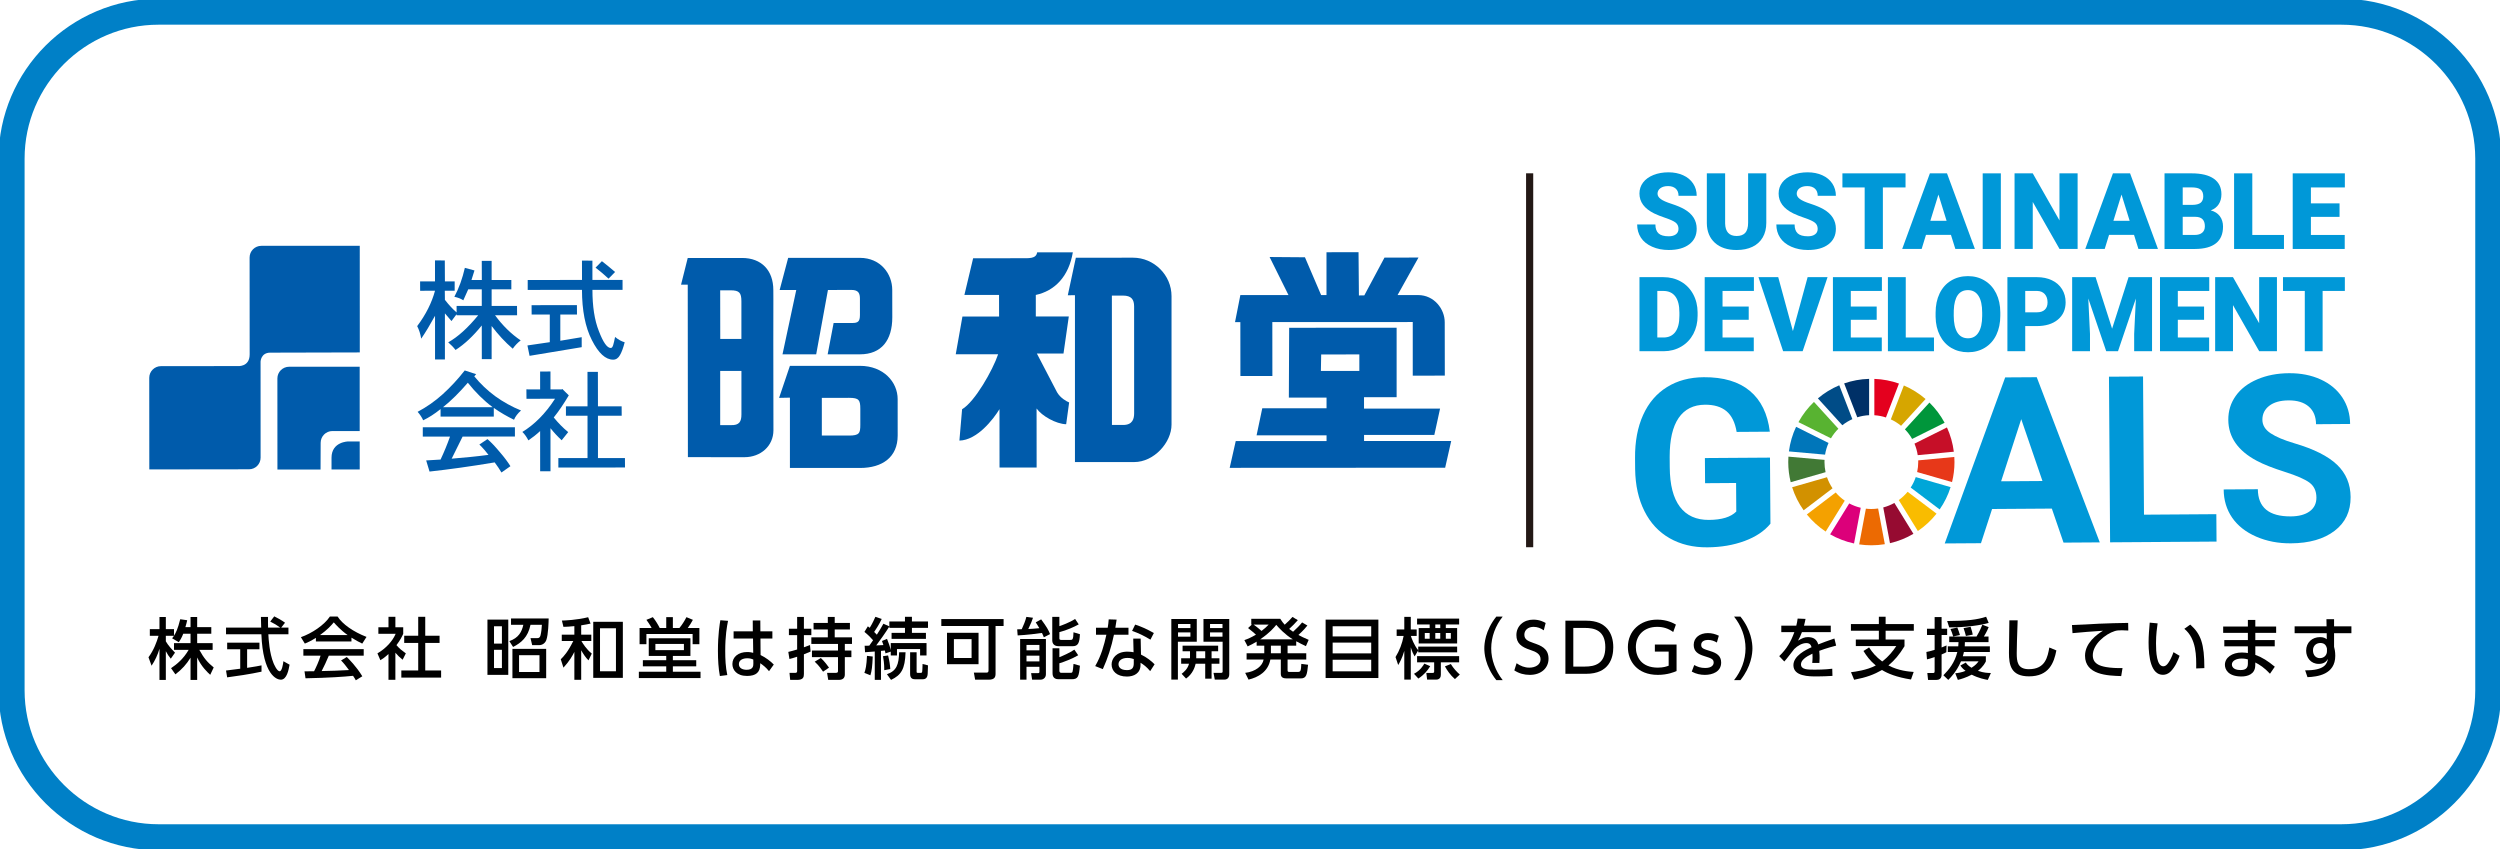 <?xml version="1.0" encoding="utf-8"?>
<!-- Generator: Adobe Illustrator 16.0.0, SVG Export Plug-In . SVG Version: 6.00 Build 0)  -->
<!DOCTYPE svg PUBLIC "-//W3C//DTD SVG 1.1//EN" "http://www.w3.org/Graphics/SVG/1.1/DTD/svg11.dtd">
<svg version="1.1" id="レイヤー_1" xmlns:x="http://ns.adobe.com/Extensibility/1.0/" xmlns:i="http://ns.adobe.com/AdobeIllustrator/10.0/" xmlns:graph="http://ns.adobe.com/Graphs/1.0/"
	 xmlns="http://www.w3.org/2000/svg" xmlns:xlink="http://www.w3.org/1999/xlink" x="0px" y="0px" width="851px" height="289px"
	 viewBox="0 0 851 289" enable-background="new 0 0 851 289" xml:space="preserve">
<g>
	<g>
		<path fill="none" stroke="#0080C7" stroke-width="8.851" stroke-miterlimit="10" d="M847,235c0,27.5-22.5,50-50,50H53.947
			c-27.5,0-50-22.5-50-50V53.981c0-27.5,22.5-50,50-50H797c27.5,0,50,22.5,50,50V235z"/>
	</g>
	<g>
		<path d="M62.375,215.731c-0.593,1.527-1.072,2.211-1.505,2.873l-2.279-1.322c0.182-0.228,0.433-0.547,0.638-0.866h-2.781v1.892
			c0.775,1.39,2.075,2.781,3.123,3.853l-1.436,2.052c-0.684-0.798-1.094-1.459-1.687-2.553v9.78h-2.166v-10.601
			c-0.593,2.029-1.505,4.012-2.69,5.768l-1.048-2.873c1.801-2.439,2.827-5.22,3.419-7.317H51v-2.257h3.283v-4.126h2.166v4.126h2.781
			v2.234c0.638-1.003,1.276-2.211,2.12-5.608l2.371,0.342c-0.137,0.638-0.319,1.391-0.615,2.348h1.755v-3.442h2.257v3.442h4.81
			v2.257h-4.81v3.191h5.266v2.28h-4.537c1.596,2.918,2.804,4.286,4.901,5.996l-1.185,2.507c-0.844-0.775-2.986-2.713-4.445-5.904
			v7.637H64.86v-7.569c-1.391,2.257-2.873,3.921-5.152,5.677l-1.481-2.098c2.006-1.345,4.24-3.214,5.995-6.246h-4.992v-2.28h5.631
			v-3.191H62.375z"/>
		<path d="M95.723,213.634h2.462v2.279h-6.839c0.091,1.733,0.365,6.406,1.755,9.803c0.114,0.251,1.14,2.781,2.097,2.781
			c0.775,0,1.14-2.371,1.277-3.419l2.097,1.185c-0.319,1.755-0.935,5.106-2.986,5.106c-1.368,0-6.064-1.573-6.611-15.456H76.938
			v-2.279h11.968c0-0.502-0.068-3.032-0.091-3.625h2.417c0,1.414-0.022,2.713,0.023,3.625h4.126
			c-1.094-0.821-2.029-1.368-3.396-2.052l1.368-1.778c1.163,0.547,2.576,1.368,3.67,2.165L95.723,213.634z M76.938,228.246
			c1.231-0.159,4.309-0.547,4.833-0.615v-6.611h-4.445v-2.257h10.988v2.257H84.12v6.315c2.622-0.388,4.012-0.661,4.901-0.844v2.143
			c-3.716,0.821-9.005,1.596-11.695,1.938L76.938,228.246z"/>
		<path d="M107.529,217.122c-1.732,1.094-2.781,1.55-3.761,1.96l-1.345-2.188c3.67-1.277,7.933-4.081,9.871-7.021h2.622
			c1.664,2.599,5.334,5.175,9.848,6.93l-1.459,2.28c-0.958-0.479-2.28-1.14-3.67-2.029v1.299h-12.105V217.122z M121.116,231.575
			c-0.273-0.501-0.41-0.752-0.935-1.527c-3.123,0.319-8.229,0.684-16.186,0.843l-0.342-2.371c0.479,0,2.553,0,3.26-0.023
			c0.593-1.117,1.732-3.602,2.211-5.312h-5.858v-2.211h20.54v2.211h-11.877c-0.775,1.846-1.664,3.784-2.439,5.243
			c4.263-0.091,4.742-0.114,9.301-0.342c-1.117-1.482-1.687-2.257-2.69-3.26l1.938-1.186c0.707,0.684,3.306,3.26,5.289,6.565
			L121.116,231.575z M118.357,216.187c-2.462-1.733-4.195-3.716-4.742-4.332c-0.912,1.094-2.143,2.485-4.696,4.332H118.357z"/>
		<path d="M134.585,231.415h-2.348v-8.8c-1.368,1.277-2.052,1.687-2.758,2.12l-1.003-2.325c2.918-1.709,5.152-4.172,6.201-6.656
			h-5.881v-2.234h3.442v-3.556h2.348v3.556h2.667v2.234c-0.388,0.866-0.912,2.006-2.302,3.853c1.163,1.322,1.709,1.709,3.191,2.804
			l-1.094,2.166c-1.071-0.866-1.687-1.482-2.462-2.394V231.415z M142.359,209.963h2.394v6.452h4.878v2.439h-4.878v9.37h5.403v2.439
			h-13.541v-2.439h5.745v-9.37h-4.765v-2.439h4.765V209.963z"/>
		<path d="M173.016,210.921v18.807h-7.09v-18.807H173.016z M170.851,213.178h-2.69v5.904h2.69V213.178z M170.851,221.202h-2.69
			v6.201h2.69V221.202z M181.154,219.606l-0.57-2.394h2.348c0.798,0,0.958-0.57,1.071-0.98c0.228-0.866,0.411-2.371,0.456-3.557
			h-3.875c-0.866,4.263-3.191,6.155-5.927,7.546l-1.276-1.983c3.146-1.117,4.217-3.1,4.765-5.563h-4.195v-2.143h12.812
			c-0.023,1.14-0.114,5.471-0.798,7.341c-0.433,1.208-1.527,1.732-2.416,1.732H181.154z M185.919,230.868H174.43v-9.985h11.489
			V230.868z M183.639,223.026h-6.953v5.722h6.953V223.026z"/>
		<path d="M197.838,216.05h3.442v2.143h-3.374c0.456,0.798,1.619,2.736,3.534,4.286l-1.117,2.303
			c-1.003-0.958-1.801-2.234-2.485-3.419v10.03h-2.325v-9.483c-0.57,1.163-1.642,3.123-3.716,5.357l-0.912-2.85
			c1.072-1.049,2.394-2.462,4.263-6.224h-3.921v-2.143h4.286v-2.918c-1.687,0.183-2.508,0.206-3.716,0.251l-0.524-2.143
			c0.98-0.022,5.106-0.182,8.936-1.14l0.821,2.166c-1.026,0.228-1.687,0.365-3.191,0.593V216.05z M212.018,230.754h-10.076V211.65
			h10.076V230.754z M209.669,213.861h-5.426v14.636h5.426V213.861z"/>
		<path d="M237,224.735v2.075h-7.956v1.847h9.415v2.166h-20.996v-2.166h9.324v-1.847h-7.956v-2.075h7.956v-1.459h-5.95v-6.018h14.18
			v6.018h-5.973v1.459H237z M226.787,213.771v-3.693h2.257v3.693h2.234c0.889-1.072,1.755-2.439,2.394-3.693l2.188,0.912
			c-0.684,1.231-0.889,1.573-1.755,2.781h3.967v5.517h-2.303v-3.465h-15.729v3.465h-2.325v-5.517h4.104
			c-0.456-0.958-1.619-2.553-1.778-2.781l2.188-0.912c0.935,1.163,1.755,2.508,2.348,3.693H226.787z M232.805,219.196h-9.711v2.12
			h9.711V219.196z"/>
		<path d="M247.825,211.331c-0.388,1.938-0.958,5.038-0.958,10.19c0,2.78,0.114,5.562,0.707,8.275l-2.53,0.319
			c-0.479-2.599-0.661-5.357-0.661-8.594c0-5.585,0.616-9.142,0.821-10.396L247.825,211.331z M262.917,214.91v2.439h-4.058
			l0.045,5.631c1.755,0.843,3.465,2.143,4.491,3.237l-1.618,2.257c-1.026-1.299-2.098-2.097-2.987-2.713l-0.022,0.661
			c-0.091,2.371-1.368,3.67-4.468,3.67c-3.556,0-4.993-2.075-4.993-4.058c0-2.417,2.052-4.081,5.038-4.081
			c0.958,0,1.596,0.159,2.052,0.273l-0.068-4.878h-6.611v-2.439h6.542l-0.022-3.693h2.576l0.023,3.693H262.917z M256.419,224.508
			c-0.456-0.206-1.049-0.434-2.052-0.434c-1.368,0-2.85,0.524-2.85,1.983c0,1.414,1.299,1.938,2.645,1.938
			c2.166,0,2.302-1.277,2.28-2.211L256.419,224.508z"/>
		<path d="M268.338,221.909c1.003-0.25,2.006-0.501,3.009-0.821v-4.878h-2.804v-2.188h2.804v-4.012h2.303v4.012h2.53v2.188h-2.53
			v4.126c1.094-0.388,1.504-0.547,2.074-0.775l0.205,2.234c-0.547,0.25-0.912,0.41-2.279,0.935v6.702
			c0,1.071-0.228,2.006-2.348,2.006h-2.325l-0.228-2.394h1.938c0.319,0,0.661-0.068,0.661-0.593v-4.901
			c-1.276,0.433-2.006,0.615-2.622,0.775L268.338,221.909z M281.789,210.009h2.348v2.029h5.175v2.234h-5.175v2.667h5.881v2.257
			h-2.439v2.257h2.234v2.234h-2.234v5.904c0,1.208-0.684,1.847-2.098,1.847h-3.556l-0.387-2.394h2.94
			c0.752,0,0.775-0.319,0.775-0.707v-4.65h-8.868v-2.234h8.868v-2.257h-9.073v-2.257h5.608v-2.667h-4.855v-2.234h4.855V210.009z
			 M279.418,223.983c1.253,1.117,2.53,2.918,2.781,3.283l-2.029,1.368c-0.296-0.433-1.436-2.166-2.85-3.396L279.418,223.983z"/>
		<path d="M297.083,223.482c-0.16,3.51-0.319,4.764-0.798,6.383l-2.052-0.821c0.433-1.163,0.729-2.485,0.889-5.79L297.083,223.482z
			 M294.324,219.812c0.912-0.023,1.14-0.023,1.573-0.023c0.319-0.456,0.912-1.276,1.299-1.846c-0.501-0.616-1.55-1.71-2.941-2.85
			l1.163-1.892c0.16,0.137,0.479,0.365,0.639,0.501c1.048-1.687,1.664-3.146,1.915-3.739l2.166,0.729
			c-0.866,1.892-2.166,3.807-2.576,4.422c0.57,0.593,0.729,0.775,0.912,0.935c0.843-1.322,1.618-2.553,2.234-3.738l2.029,0.912
			v-1.687h5.312v-1.573h2.371v1.573h5.471v2.188h-5.471v1.71h4.765v2.029h-11.695v-2.029h4.559v-1.71h-5.312v-0.479
			c-1.322,2.143-3.009,4.468-4.468,6.451c0.57-0.022,0.935-0.045,2.439-0.114c-0.228-0.684-0.342-1.003-0.479-1.391l1.709-0.729
			c0.456,1.049,1.094,2.941,1.277,3.83v-2.394h12.173v4.218H313.2v-2.166h-7.865v2.166h-2.12v-1.3l-1.801,0.593
			c-0.068-0.25-0.091-0.501-0.205-0.98c-0.41,0.045-0.775,0.091-1.322,0.137v9.871h-2.12v-9.666
			c-0.456,0.045-2.781,0.228-3.305,0.251L294.324,219.812z M302.303,223.117c0.456,1.846,0.638,3.055,0.752,4.627l-2.052,0.388
			c0.023-2.234-0.296-4.081-0.433-4.765L302.303,223.117z M301.915,229.5c3.283-1.117,4.035-3.283,4.149-7.477h2.188
			c-0.183,5.745-1.459,7.75-4.947,9.415L301.915,229.5z M309.803,222.023h2.211v6.588c0,0.388,0.091,0.433,0.547,0.433h0.912
			c0.342,0,0.41-0.25,0.433-0.387c0.068-0.365,0.091-1.117,0.137-2.645l1.847,0.479c-0.068,3.101-0.091,3.442-0.388,4.012
			c-0.182,0.342-0.593,0.707-1.231,0.707h-2.918c-1.527,0-1.55-1.322-1.55-1.892V222.023z"/>
		<path d="M338.888,229.34c0,1.163-0.365,2.029-2.394,2.029h-4.56l-0.433-2.416h4.4c0.433,0,0.593-0.319,0.593-0.729v-15.137
			h-16.072v-2.348h21.201v2.348h-2.735V229.34z M333.098,226.104H322.36v-10.692h10.737V226.104z M330.727,217.555h-6.019v6.429
			h6.019V217.555z"/>
		<path d="M355.322,216.939c-0.16-0.433-0.251-0.684-0.638-1.481c-1.414,0.228-5.449,0.707-8.275,0.843l-0.16-2.074
			c0.684-0.023,0.775-0.023,1.55-0.046c0.638-1.345,1.254-2.872,1.573-4.194l2.257,0.296c-0.365,1.163-0.616,1.709-1.596,3.83
			c0.251,0,2.485-0.114,3.762-0.273c-0.524-0.935-0.889-1.437-1.231-1.983l1.846-1.026c1.915,2.599,2.508,3.67,3.032,5.015
			L355.322,216.939z M347.252,217.509h8.776V229.5c0,1.459-1.231,1.869-1.755,1.869h-2.94l-0.342-2.234h2.348
			c0.296,0,0.479-0.091,0.479-0.41v-1.755h-4.4v4.399h-2.166V217.509z M349.417,219.538v1.846h4.4v-1.846H349.417z M349.417,223.186
			v1.96h4.4v-1.96H349.417z M360.61,209.986v3.168c0.707-0.25,3.442-1.208,5.357-2.462l1.231,1.847
			c-1.573,0.866-4.081,2.006-6.588,2.644v2.12c0,0.183,0,0.524,0.616,0.524h3.146c0.638,0,1.003,0,1.048-2.599l2.188,0.661
			c-0.137,3.032-0.661,4.081-2.485,4.081h-4.764c-2.006,0-2.166-1.505-2.166-1.938v-8.047H360.61z M358.285,220.678h2.325v3.032
			c0.958-0.365,3.557-1.505,5.106-2.576l1.3,1.915c-2.052,1.208-4.742,2.234-6.406,2.735v2.553c0,0.547,0.319,0.684,0.639,0.684
			h3.123c0.752,0,0.798,0,1.048-3.032l2.188,0.616c-0.365,3.784-0.638,4.605-2.827,4.605h-4.514c-1.983,0-1.983-1.642-1.983-2.098
			V220.678z"/>
		<path d="M384.133,213.679v2.394h-4.947c-0.866,4.195-2.12,8.001-3.784,11.695l-2.599-1.026c2.052-3.534,3.032-7.113,3.807-10.669
			h-3.533v-2.394h3.989c0.16-1.026,0.273-1.778,0.342-2.85l2.69,0.091c-0.206,1.436-0.274,1.915-0.433,2.758H384.133z
			 M388.396,222.821c1.915,0.889,3.625,2.279,4.627,3.305l-1.504,2.325c-1.254-1.504-2.28-2.234-3.283-2.849v0.707
			c0,2.918-2.302,3.989-4.627,3.989c-3.488,0-5.221-1.915-5.221-4.126c0-1.892,1.482-4.354,5.403-4.354
			c0.958,0,1.641,0.114,2.075,0.206l-0.114-4.651h2.53L388.396,222.821z M385.935,224.348c-0.456-0.16-1.072-0.388-2.143-0.388
			c-1.983,0-3.055,0.935-3.055,2.143c0,0.41,0.137,2.006,2.873,2.006c1.823,0,2.325-0.843,2.325-2.371V224.348z M391.611,217.737
			c-2.371-1.413-3.944-2.166-6.247-2.986l1.049-2.143c2.417,0.82,3.921,1.504,6.36,2.872L391.611,217.737z"/>
		<path d="M398.72,210.716h8.663v7.728h-6.429v12.903h-2.234V210.716z M401,212.402v1.391h4.217v-1.391H401z M401,215.275v1.436
			h4.217v-1.436H401z M405.058,224.074c0.023-0.159,0.023-0.273,0.023-0.41v-1.983h-2.531v-1.892h12.105v1.892h-2.234v2.394h2.667
			v1.87h-2.667v5.083h-2.166v-5.083h-3.26c-0.273,1.186-1.003,3.442-3.26,5.038l-1.504-1.619c0.707-0.547,2.051-1.619,2.507-3.419
			h-2.667v-1.87H405.058z M410.255,224.074v-2.394H407.2v2.394H410.255z M409.663,210.716h8.776v18.693c0,0.365,0,1.938-1.709,1.938
			h-3.214l-0.433-2.303h2.553c0.388,0,0.547-0.137,0.547-0.456v-10.145h-6.52V210.716z M411.896,212.402v1.391h4.24v-1.391H411.896z
			 M411.896,215.275v1.436h4.24v-1.436H411.896z"/>
		<path d="M445.04,212.927c-0.456,0.57-1.299,1.619-3.055,3.214c0.912,0.479,1.778,0.958,3.488,1.664l-0.935,2.143
			c-1.208-0.57-1.938-0.912-3.306-1.664v1.504h-2.94v2.576h6.36v2.143h-6.36v3.67c0,0.479,0.205,0.547,0.615,0.547h2.941
			c0.958,0,1.003-0.57,1.117-2.736l2.302,0.296c-0.342,3.214-0.479,4.65-2.485,4.65h-4.765c-1.026,0-2.029-0.205-2.029-1.55v-4.878
			h-3.556c-0.775,4.217-4.217,6.063-7.432,6.839l-1.14-2.303c3.534-0.41,5.927-2.371,6.269-4.536h-5.79v-2.143h6.018v-2.576h-2.599
			v-1.368c-1.14,0.684-1.847,1.049-3.055,1.619l-1.117-2.143c1.254-0.433,2.188-0.843,3.944-1.847
			c-0.388-0.364-1.504-1.345-2.69-2.257l1.299-1.185h-0.205v-1.96h9.871c0.57,0.912,0.912,1.345,1.504,2.006
			c1.117-1.003,1.96-1.824,2.645-2.645l1.824,1.094c-0.889,1.049-1.915,2.029-2.941,2.986c0.456,0.365,0.707,0.547,1.322,0.958
			c1.254-1.14,2.234-2.12,3.078-3.168L445.04,212.927z M426.711,212.608c1.231,0.843,2.553,2.029,2.713,2.166
			c1.094-0.821,1.619-1.322,2.439-2.166H426.711z M440.07,217.623c-2.713-1.642-4.765-3.921-5.631-4.924
			c-0.798,0.98-2.188,2.69-5.471,4.924H440.07z M435.99,219.789h-3.374v2.576h3.374V219.789z"/>
		<path d="M469.201,210.921v19.878h-17.964v-19.878H469.201z M453.631,216.643h13.131v-3.465h-13.131V216.643z M453.631,218.74v3.67
			h13.131v-3.67H453.631z M453.631,224.576v3.944h13.131v-3.944H453.631z"/>
		<path d="M475.035,223.664c1.368-2.211,2.279-4.65,2.758-7.181h-2.371v-2.211h2.599v-4.286h2.211v4.286h2.006v2.211h-1.983
			c0.228,0.707,1.026,3.032,2.508,4.878v-1.254h13.245v1.938h-13.245v-0.661l-1.231,2.052c-0.433-0.752-0.752-1.368-1.3-3.078
			v10.988h-2.211v-9.78c-0.752,2.599-1.664,4.104-2.075,4.81L475.035,223.664z M486.844,226.765
			c-0.912,1.504-2.006,2.872-4.035,4.217l-1.482-1.619c2.211-1.163,3.214-2.941,3.511-3.465L486.844,226.765z M482.375,210.579
			h14.316v1.983h-4.537v1.231h3.853v5.244h-13.085v-5.244h3.738v-1.231h-4.286V210.579z M482.375,223.345h14.316v2.12h-6.224v4.195
			c0,0.729-0.273,1.687-1.664,1.687h-3.009l-0.273-2.28h2.143c0.501,0,0.524-0.273,0.524-0.479v-3.124h-5.813V223.345z
			 M484.997,215.48v1.938h1.664v-1.938H484.997z M488.576,212.562v1.231h1.687v-1.231H488.576z M488.576,215.48v1.938h1.687v-1.938
			H488.576z M495.256,231.164c-1.573-1.345-2.736-3.1-3.397-4.331l2.006-0.798c0.889,1.481,2.074,2.735,3.055,3.579L495.256,231.164
			z M492.155,215.48v1.938h1.71v-1.938H492.155z"/>
		<path d="M509.342,231.506c-3.853-4.833-4.081-9.37-4.081-10.806c0-1.437,0.228-5.973,4.081-10.806h2.166
			c-2.439,3.1-3.898,6.862-3.898,10.806s1.482,7.705,3.898,10.806H509.342z"/>
		<path d="M525.502,214.568c-1.071-0.752-2.188-1.186-3.488-1.186c-1.915,0-3.123,1.163-3.123,2.667c0,1.596,1.14,2.143,3.032,2.804
			c2.553,0.889,5.198,1.801,5.198,5.38c0,3.169-2.508,5.494-6.36,5.494c-1.96,0-3.67-0.479-5.289-1.527l0.775-2.439
			c1.322,0.935,2.758,1.505,4.332,1.505c1.983,0,3.83-0.958,3.83-2.827c0-1.755-1.391-2.531-3.511-3.214
			c-3.032-0.98-4.719-2.28-4.719-5.038c0-3.078,2.417-5.266,5.745-5.266c2.166,0,3.579,0.775,4.217,1.14L525.502,214.568z"/>
		<path d="M532.863,211.286h7.227c6.634,0,9.073,4.24,9.073,9.05c0,3.579-1.368,9.027-9.21,9.027h-7.09V211.286z M535.553,226.901
			h3.944c3.442,0,6.953-0.958,6.953-6.588c0-5.813-3.784-6.565-6.953-6.565h-3.944V226.901z"/>
		<path d="M569.563,215.138c-1.665-1.208-3.374-1.755-5.449-1.755c-4.514,0-7.272,2.873-7.272,6.907c0,3.306,1.847,6.976,7.5,6.976
			c1.96,0,3.101-0.456,3.67-0.661v-4.788h-4.696v-2.416h7.386v9.027c-0.798,0.342-3.055,1.299-6.383,1.299
			c-7.067,0-10.19-4.719-10.19-9.438c0-5.517,4.172-9.369,9.985-9.369c3.374,0,5.563,1.231,6.36,1.687L569.563,215.138z"/>
		<path d="M584.423,218.717c-0.889-0.501-1.755-0.889-3.009-0.889c-1.003,0-2.325,0.365-2.325,1.664
			c0,1.208,0.707,1.391,3.169,2.166c2.052,0.638,3.625,1.55,3.625,3.875c0,3.124-2.941,4.195-5.54,4.195
			c-1.436,0-3.009-0.296-4.468-1.117l0.844-2.234c1.117,0.615,2.188,1.003,3.738,1.003c2.143,0,2.873-0.958,2.873-1.824
			c0-1.208-0.775-1.459-3.237-2.234c-2.12-0.661-3.556-1.573-3.556-3.807c0-2.485,2.097-4.012,4.833-4.012
			c1.345,0,2.485,0.319,3.716,0.889L584.423,218.717z"/>
		<path d="M590.28,231.506c2.439-3.078,3.898-6.862,3.898-10.806s-1.459-7.728-3.898-10.806h2.166
			c3.693,4.605,4.081,9.05,4.081,10.806s-0.388,6.201-4.081,10.806H590.28z"/>
		<path d="M623.197,212.973v2.211h-9.825c-0.456,1.254-0.775,1.892-1.322,2.873c1.345-0.775,2.166-1.186,3.329-1.186
			c1.892,0,3.032,0.729,3.556,2.485c1.048-0.41,3.67-1.436,5.494-2.006l0.593,2.417c-3.214,0.82-5.448,1.664-5.745,1.778
			c0.114,0.98,0.114,2.12,0.114,2.462c0,0.729-0.022,1.186-0.068,1.665h-2.439c0.16-1.482,0.114-2.645,0.068-3.169
			c-2.394,1.117-3.898,2.28-3.898,3.625c0,1.824,2.234,1.824,4.742,1.824c0.479,0,3.237,0,5.904-0.319l0.068,2.439
			c-1.573,0.091-3.488,0.183-5.266,0.183c-2.713,0-8.024,0-8.024-3.83c0-3.191,4.263-5.266,6.178-6.109
			c-0.228-0.752-0.547-1.414-1.801-1.414c-1.368,0-2.941,0.867-4.104,2.029c-0.091,0.091-2.758,3.625-3.374,4.24l-1.732-1.824
			c2.645-2.553,3.967-4.924,5.152-8.161h-4.445v-2.211h5.106c0.205-0.844,0.342-1.459,0.456-2.417l2.69,0.114
			c-0.16,0.866-0.273,1.322-0.524,2.303H623.197z"/>
		<path d="M650.504,231.301c-4.901-0.775-7.933-2.029-9.871-3.237c-2.735,1.55-5.197,2.507-9.483,3.328l-1.071-2.576
			c1.368-0.16,5.266-0.639,8.435-2.28c-2.006-1.687-3.1-3.192-4.194-4.947l1.915-1.208c1.117,1.71,2.302,3.169,4.468,4.788
			c2.348-1.801,3.693-3.625,4.788-5.244H631.72v-2.234h7.842v-2.986h-9.506v-2.28h9.506v-2.485h2.302v2.485h9.598v2.28h-9.598v2.986
			h6.429v2.28c-1.801,2.963-3.351,4.742-5.471,6.542c3.465,1.824,6.93,2.097,8.595,2.211L650.504,231.301z"/>
		<path d="M655.744,221.932c0.707-0.137,1.459-0.297,2.804-0.729v-5.038h-2.599v-2.143h2.599v-3.966h2.371v3.966h1.892v2.143h-1.892
			v4.24c0.547-0.205,0.957-0.388,1.687-0.707L662.537,222c-0.387,0.228-0.661,0.388-1.618,0.775v6.885
			c0,1.482-1.026,1.778-1.687,1.778h-2.918l-0.251-2.348h1.915c0.479,0,0.57-0.137,0.57-0.684v-4.742
			c-1.482,0.524-2.052,0.661-2.599,0.775L655.744,221.932z M668.51,221.932c-0.045,0.273-0.114,0.615-0.365,1.459h7.842v1.732
			c-0.228,0.456-0.821,1.732-2.69,3.237c2.006,0.684,3.26,0.707,4.4,0.729l-1.049,2.348c-0.821-0.137-3.101-0.547-5.471-1.778
			c-1.983,1.026-3.556,1.482-4.719,1.778l-0.889-2.257c0.889-0.091,1.869-0.182,3.511-0.82c-1.072-0.798-1.414-1.299-1.755-1.824
			l1.846-1.003c0.319,0.479,0.661,1.003,1.938,1.778c1.436-0.912,1.892-1.527,2.394-2.188h-5.973
			c-1.55,3.534-3.329,5.289-4.332,6.315l-1.664-1.573c1.915-1.96,3.853-4.286,4.742-7.933h-3.237v-1.915h3.557
			c0.045-0.547,0.068-0.821,0.091-1.436h-3.168v-1.915h9.301c0.342-0.593,1.094-1.801,1.983-4.012l2.143,0.821
			c-0.228,0.57-0.57,1.436-1.619,3.191h1.573v1.915h-8.047c0,0.615-0.023,0.889-0.046,1.436h8.549v1.915H668.51z M676.945,212.038
			c-2.394,0.752-7.933,1.55-13.427,1.527l-0.707-2.166c6.907-0.045,10.235-0.456,13.268-1.459L676.945,212.038z M666.276,213.611
			c0.365,0.866,0.638,1.687,0.889,2.553l-2.303,0.479c-0.182-0.684-0.592-1.801-0.912-2.53L666.276,213.611z M670.79,213.36
			c0.479,1.459,0.616,1.983,0.729,2.667l-2.325,0.456c-0.228-0.935-0.41-1.55-0.798-2.667L670.79,213.36z"/>
		<path d="M686.813,211.171c-0.205,4.833-0.319,9.894-0.319,11.148c0,2.781,0.205,5.471,4.126,5.471
			c5.654,0,6.383-4.172,6.976-7.386l2.394,1.003c-0.821,4.24-2.508,8.822-9.324,8.822c-6.201,0-6.816-3.967-6.816-8.001
			c0-1.755,0.114-9.506,0.137-11.079L686.813,211.171z"/>
		<path d="M724.471,214.637c-0.866-0.046-1.572-0.091-2.188-0.091c-1.14,0-1.778,0.068-2.416,0.273
			c-3.237,1.003-7.478,4.514-7.478,8.23c0,2.85,2.257,3.602,4.469,4.012c1.596,0.296,3.92,0.41,5.652,0.342l-0.455,2.735
			c-4.605-0.137-12.311-0.387-12.311-6.93c0-4.377,4.104-7.272,6.109-8.503c-2.416,0.16-8.252,0.57-10.372,0.821l-0.183-2.758
			c1.459,0,7.911-0.388,9.21-0.456c3.487-0.16,6.109-0.205,9.917-0.273L724.471,214.637z"/>
		<path d="M734.453,212.197c-0.205,1.459-0.547,3.693-0.547,6.771c0,2.964,0.205,7.842,2.507,7.842c0.729,0,1.231-0.547,1.642-1.117
			c0.547-0.752,1.276-2.143,1.801-3.693l2.074,1.231c-0.569,1.664-1.55,3.853-3.055,5.357c-0.865,0.843-1.777,1.117-2.621,1.117
			c-4.035,0-4.879-5.904-4.879-11.011c0-2.234,0.205-4.696,0.388-6.748L734.453,212.197z M747.584,227.54
			c0.045-4.035,0.137-10.076-4.035-13.496l2.006-1.436c3.602,3.191,4.811,6.451,4.811,14.818L747.584,227.54z"/>
		<path d="M774.8,213.269v2.166h-7.09v2.439h6.611v2.143h-6.611v2.895c2.394,0.867,4.286,2.098,6.634,4.035l-1.641,2.394
			c-1.916-2.074-3.534-3.078-4.993-3.83l-0.022,1.071c-0.068,2.964-2.668,3.693-4.696,3.693c-4.628,0-5.631-2.508-5.631-3.967
			c0-2.417,2.371-4.195,5.79-4.195c0.912,0,1.573,0.114,2.029,0.183v-2.28h-8.024v-2.143h8.024v-2.439h-8.412v-2.166h8.412v-2.234
			h2.53v2.234H774.8z M765.18,224.462c-0.41-0.114-1.049-0.296-2.098-0.296c-1.892,0-3.351,0.775-3.351,2.052
			c0,0.319,0.159,1.87,2.918,1.87c1.505,0,2.53-0.456,2.53-2.166V224.462z"/>
		<path d="M800.42,213.201v2.348h-5.904v4.605c0.183,0.684,0.41,1.664,0.41,3.078c0,6.406-6.109,7.135-9.46,7.272l-0.798-2.325
			c6.634,0.068,7.5-2.234,7.751-3.921c-0.548,1.094-1.527,1.732-3.124,1.732c-2.758,0-4.285-2.211-4.285-4.491
			c0-2.827,2.074-4.628,4.742-4.628c1.14,0,1.801,0.342,2.279,0.729l-0.023-2.052h-10.919v-2.348h10.874l-0.046-2.417h2.599v2.417
			H800.42z M792.1,220.792c-0.251-1.163-0.866-1.915-2.257-1.915c-1.208,0-2.508,0.752-2.508,2.53c0,1.573,0.98,2.622,2.325,2.622
			c1.505,0,2.439-1.071,2.439-2.348V220.792z"/>
	</g>
	<g>
		<path fill="#0098D8" d="M602.655,178.268c-2.066,2.521-5.006,4.482-8.81,5.891c-3.807,1.403-8.025,2.122-12.668,2.153
			c-4.873,0.037-9.146-1-12.837-3.102c-3.689-2.107-6.551-5.174-8.567-9.218c-2.033-4.037-3.093-8.792-3.173-14.264l-0.029-3.835
			c-0.044-5.623,0.876-10.502,2.744-14.63c1.865-4.135,4.573-7.301,8.135-9.509c3.549-2.207,7.726-3.32,12.521-3.353
			c6.677-0.043,11.909,1.512,15.691,4.67c3.785,3.163,6.042,7.789,6.786,13.875l-11.294,0.079c-0.537-3.223-1.696-5.574-3.47-7.062
			c-1.776-1.482-4.21-2.221-7.3-2.199c-3.946,0.027-6.94,1.534-8.984,4.515c-2.037,2.982-3.056,7.404-3.042,13.267l0.029,3.596
			c0.037,5.913,1.19,10.373,3.452,13.374c2.264,3.006,5.563,4.494,9.891,4.461c4.361-0.027,7.453-0.979,9.301-2.849l-0.066-9.72
			l-10.557,0.075l-0.06-8.559l22.154-0.152L602.655,178.268z"/>
		<path fill="#0098D8" d="M698.446,173.123l-20.34,0.141l-3.786,11.642l-12.331,0.083l20.576-56.518l10.744-0.07l21.455,56.227
			l-12.338,0.083L698.446,173.123z M681.179,163.832l14.075-0.097l-7.226-21.052L681.179,163.832z"/>
		<polygon fill="#0098D8" points="729.814,175.197 754.441,175.026 754.508,184.354 718.277,184.604 717.893,128.229 
			729.492,128.153 		"/>
		<path fill="#0098D8" d="M788.508,169.333c-0.012-2.188-0.799-3.872-2.35-5.041c-1.561-1.155-4.346-2.38-8.377-3.655
			c-4.031-1.275-7.227-2.537-9.582-3.791c-6.41-3.408-9.643-8.053-9.686-13.91c-0.023-3.045,0.818-5.766,2.525-8.163
			c1.689-2.402,4.141-4.284,7.344-5.644c3.201-1.37,6.793-2.065,10.787-2.089c4.02-0.03,7.611,0.677,10.766,2.116
			c3.158,1.434,5.615,3.47,7.373,6.117c1.756,2.653,2.646,5.666,2.672,9.044l-11.602,0.086c-0.023-2.58-0.84-4.586-2.48-6.008
			c-1.631-1.419-3.918-2.122-6.857-2.103c-2.836,0.018-5.035,0.634-6.592,1.847c-1.568,1.211-2.342,2.794-2.334,4.758
			c0.012,1.835,0.945,3.36,2.803,4.592c1.85,1.227,4.563,2.366,8.15,3.427c6.621,1.946,11.439,4.377,14.482,7.297
			c3.029,2.918,4.563,6.578,4.598,10.962c0.031,4.879-1.781,8.721-5.457,11.519c-3.666,2.8-8.617,4.221-14.855,4.258
			c-4.324,0.037-8.277-0.733-11.844-2.293c-3.568-1.565-6.301-3.72-8.186-6.47c-1.883-2.756-2.848-5.94-2.865-9.581l11.631-0.08
			c0.047,6.218,3.781,9.3,11.203,9.254c2.756-0.018,4.908-0.601,6.445-1.728C787.756,172.919,788.525,171.35,788.508,169.333"/>
		<path fill="#58B331" d="M623.256,149.208c0.702-1.199,1.557-2.299,2.531-3.27l-8.318-9.128c-2.085,2-3.873,4.325-5.276,6.882
			L623.256,149.208z"/>
		<path fill="#D6A600" d="M643.637,142.756c1.264,0.586,2.434,1.317,3.488,2.189l8.337-9.117c-2.195-1.896-4.69-3.464-7.384-4.617
			L643.637,142.756z"/>
		<path fill="#C60F28" d="M662.74,145.5l-11.052,5.515c0.524,1.235,0.901,2.551,1.104,3.919l12.289-1.171
			C664.719,150.854,663.916,148.073,662.74,145.5"/>
		<path fill="#00963B" d="M650.889,149.416l11.056-5.513c-1.371-2.543-3.115-4.861-5.164-6.867l-8.343,9.121
			C649.394,147.128,650.218,148.227,650.889,149.416"/>
		<path fill="#417935" d="M621.054,157.289c0-0.253,0.014-0.5,0.019-0.75l-12.295-1.1c-0.041,0.607-0.06,1.223-0.06,1.851
			c0,2.354,0.293,4.653,0.836,6.849l11.873-3.41C621.182,159.616,621.054,158.465,621.054,157.289"/>
		<path fill="#F9BC00" d="M649.346,167.406c-0.879,1.067-1.884,2.016-3.008,2.826l6.501,10.529c2.41-1.638,4.558-3.635,6.361-5.916
			L649.346,167.406z"/>
		<path fill="#E73819" d="M652.963,157.289c0,1.163-0.124,2.296-0.366,3.397l11.873,3.417c0.542-2.186,0.835-4.469,0.835-6.814
			c0-0.587-0.022-1.165-0.06-1.742l-12.289,1.163C652.957,156.901,652.963,157.093,652.963,157.289"/>
		<path fill="#F4A100" d="M624.873,167.643l-9.829,7.481c1.828,2.253,3.994,4.217,6.42,5.824l6.49-10.517
			C626.813,169.638,625.776,168.698,624.873,167.643"/>
		<path fill="#0076BA" d="M621.255,154.764c0.22-1.394,0.623-2.727,1.179-3.97l-11.044-5.508c-1.228,2.596-2.063,5.416-2.447,8.374
			L621.255,154.764z"/>
		<path fill="#960B31" d="M651.329,181.712l-6.482-10.517c-1.184,0.668-2.451,1.192-3.788,1.541l2.293,12.163
			C646.192,184.244,648.881,183.158,651.329,181.712"/>
		<path fill="#00A6D8" d="M652.121,162.402c-0.426,1.265-1.005,2.463-1.726,3.564l9.86,7.443c1.604-2.303,2.873-4.858,3.727-7.587
			L652.121,162.402z"/>
		<path fill="#EC6A02" d="M639.309,173.09c-0.751,0.112-1.521,0.174-2.301,0.174c-0.627,0-1.25-0.04-1.858-0.113l-2.289,12.161
			c1.355,0.198,2.74,0.306,4.147,0.306c1.562,0,3.1-0.129,4.587-0.374L639.309,173.09z"/>
		<path fill="#E4001E" d="M638.027,141.343c1.374,0.09,2.701,0.345,3.946,0.767l4.434-11.545c-2.634-0.938-5.445-1.488-8.38-1.591
			V141.343z"/>
		<path fill="#DC007A" d="M633.392,172.846c-1.378-0.321-2.694-0.827-3.914-1.482l-6.497,10.523
			c2.502,1.431,5.233,2.491,8.131,3.113L633.392,172.846z"/>
		<path fill="#003067" d="M632.215,142.049c1.282-0.409,2.628-0.656,4.031-0.72v-12.364c-2.969,0.075-5.823,0.625-8.495,1.545
			L632.215,142.049z"/>
		<path fill="#D29100" d="M623.794,166.219c-0.781-1.158-1.422-2.426-1.887-3.774l-11.866,3.412
			c0.902,2.831,2.231,5.471,3.921,7.843L623.794,166.219z"/>
		<path fill="#004C87" d="M627.129,144.753c1.036-0.83,2.184-1.521,3.415-2.07l-4.459-11.532c-2.665,1.12-5.109,2.628-7.274,4.464
			L627.129,144.753z"/>
		<path fill="#0098D8" d="M571.36,77.908c0-0.907-0.325-1.616-0.964-2.125c-0.641-0.501-1.77-1.026-3.374-1.568
			c-1.62-0.546-2.933-1.066-3.962-1.566c-3.324-1.644-4.99-3.897-4.99-6.761c0-1.424,0.409-2.681,1.238-3.771
			c0.835-1.092,2.008-1.94,3.525-2.55c1.518-0.607,3.221-0.909,5.122-0.909c1.843,0,3.507,0.335,4.965,0.991
			c1.463,0.656,2.61,1.604,3.416,2.818c0.816,1.222,1.218,2.616,1.218,4.18h-6.183c0-1.049-0.318-1.861-0.957-2.44
			c-0.648-0.573-1.507-0.863-2.605-0.863c-1.103,0-1.975,0.244-2.623,0.735c-0.639,0.488-0.957,1.11-0.957,1.863
			c0,0.661,0.355,1.253,1.056,1.79c0.707,0.537,1.945,1.095,3.727,1.662c1.774,0.577,3.239,1.192,4.379,1.851
			c2.774,1.605,4.164,3.813,4.164,6.629c0,2.251-0.848,4.019-2.544,5.3c-1.693,1.287-4.017,1.927-6.975,1.927
			c-2.08,0-3.964-0.372-5.646-1.117c-1.703-0.753-2.965-1.774-3.825-3.086c-0.847-1.292-1.274-2.799-1.274-4.491h6.207
			c0,1.375,0.362,2.393,1.074,3.045c0.714,0.656,1.872,0.982,3.465,0.982c1.023,0,1.836-0.222,2.434-0.662
			C571.06,79.332,571.36,78.709,571.36,77.908"/>
		<path fill="#0098D8" d="M601.248,59.009v16.848c0,1.907-0.403,3.56-1.214,4.958c-0.81,1.396-1.976,2.462-3.5,3.195
			c-1.513,0.729-3.305,1.092-5.379,1.092c-3.136,0-5.599-0.811-7.397-2.437c-1.8-1.631-2.72-3.857-2.752-6.684V59.009h6.229v17.097
			c0.078,2.814,1.383,4.227,3.921,4.227c1.28,0,2.25-0.354,2.914-1.059c0.652-0.713,0.989-1.86,0.989-3.452V59.009H601.248z"/>
		<path fill="#0098D8" d="M618.738,77.908c0-0.907-0.323-1.616-0.971-2.125c-0.639-0.501-1.763-1.026-3.372-1.568
			c-1.623-0.546-2.932-1.066-3.957-1.566c-3.331-1.644-4.995-3.897-4.995-6.761c0-1.424,0.41-2.681,1.245-3.771
			c0.829-1.092,2.005-1.94,3.519-2.55c1.518-0.607,3.225-0.909,5.116-0.909c1.854,0,3.514,0.335,4.976,0.991
			c1.465,0.656,2.605,1.604,3.416,2.818c0.81,1.222,1.22,2.616,1.22,4.18h-6.186c0-1.049-0.315-1.861-0.956-2.44
			c-0.642-0.573-1.514-0.863-2.609-0.863c-1.1,0-1.976,0.244-2.617,0.735c-0.641,0.488-0.963,1.11-0.963,1.863
			c0,0.661,0.353,1.253,1.055,1.79c0.715,0.537,1.95,1.095,3.731,1.662c1.776,0.577,3.228,1.192,4.374,1.851
			c2.774,1.605,4.171,3.813,4.171,6.629c0,2.251-0.854,4.019-2.543,5.3c-1.696,1.287-4.02,1.927-6.978,1.927
			c-2.078,0-3.964-0.372-5.653-1.117c-1.689-0.753-2.965-1.774-3.818-3.086c-0.852-1.292-1.279-2.799-1.279-4.491h6.215
			c0,1.375,0.359,2.393,1.066,3.045c0.714,0.656,1.872,0.982,3.47,0.982c1.025,0,1.836-0.222,2.427-0.662
			C618.44,79.332,618.738,78.709,618.738,77.908"/>
		<polygon fill="#0098D8" points="648.644,63.805 640.929,63.805 640.929,84.748 634.733,84.748 634.733,63.805 627.159,63.805 
			627.159,59.009 648.644,59.009 		"/>
		<path fill="#0098D8" d="M664.099,79.938h-8.49l-1.48,4.81h-6.625l9.429-25.739h5.825l9.5,25.739h-6.659L664.099,79.938z
			 M657.09,75.151h5.525l-2.774-8.928L657.09,75.151z"/>
		<rect x="674.91" y="59.009" fill="#0098D8" width="6.179" height="25.739"/>
		<polygon fill="#0098D8" points="707.219,84.748 701.062,84.748 691.95,68.738 691.95,84.748 685.753,84.748 685.753,59.009 
			691.95,59.009 701.043,75.026 701.043,59.009 707.219,59.009 		"/>
		<path fill="#0098D8" d="M726.42,79.938h-8.496l-1.482,4.81h-6.617l9.421-25.739h5.83l9.498,25.739h-6.654L726.42,79.938z
			 M719.406,75.151h5.523l-2.768-8.928L719.406,75.151z"/>
		<path fill="#0098D8" d="M736.805,84.748V59.009h9.227c3.311,0,5.824,0.612,7.551,1.827c1.719,1.213,2.59,2.97,2.59,5.286
			c0,1.33-0.311,2.464-0.926,3.404c-0.609,0.946-1.512,1.641-2.695,2.095c1.334,0.348,2.371,1.009,3.086,1.973
			c0.719,0.97,1.078,2.15,1.078,3.537c0,2.524-0.799,4.416-2.396,5.678c-1.592,1.271-3.951,1.921-7.08,1.94H736.805z
			 M742.994,69.744h3.24c1.346-0.011,2.316-0.262,2.895-0.744c0.568-0.488,0.861-1.208,0.861-2.149c0-1.083-0.313-1.869-0.934-2.351
			c-0.623-0.476-1.635-0.71-3.025-0.71h-3.037V69.744z M742.994,73.806v6.172h4.061c1.125,0,1.982-0.256,2.58-0.771
			c0.598-0.516,0.904-1.238,0.904-2.169c0-2.137-1.068-3.219-3.203-3.232H742.994z"/>
		<polygon fill="#0098D8" points="766.682,79.979 777.463,79.979 777.463,84.748 760.484,84.748 760.484,59.009 766.682,59.009 		
			"/>
		<polygon fill="#0098D8" points="796.381,73.822 786.631,73.822 786.631,79.979 798.145,79.979 798.145,84.748 780.438,84.748 
			780.438,59.009 798.186,59.009 798.186,63.805 786.631,63.805 786.631,69.229 796.381,69.229 		"/>
		<path fill="#0098D8" d="M558.077,119.557V94.343h8.11c2.227,0,4.228,0.497,6.001,1.512c1.781,1.009,3.159,2.442,4.159,4.278
			c1.001,1.841,1.507,3.903,1.518,6.19v1.162c0,2.314-0.487,4.375-1.462,6.211c-0.976,1.823-2.349,3.256-4.116,4.288
			c-1.77,1.039-3.745,1.561-5.929,1.572H558.077z M564.149,99.036v15.847h2.106c1.744,0,3.085-0.625,4.013-1.865
			c0.938-1.239,1.4-3.084,1.4-5.532v-1.095c0-2.433-0.462-4.269-1.4-5.504c-0.928-1.234-2.294-1.85-4.081-1.85H564.149z"/>
		<polygon fill="#0098D8" points="595.264,108.854 586.348,108.854 586.348,114.883 596.985,114.883 596.985,119.557 
			580.28,119.557 580.28,94.343 597.026,94.343 597.026,99.036 586.348,99.036 586.348,104.347 595.264,104.347 		"/>
		<polygon fill="#0098D8" points="610.302,112.7 615.316,94.343 622.098,94.343 613.622,119.557 606.979,119.557 598.576,94.343 
			605.308,94.343 		"/>
		<polygon fill="#0098D8" points="638.826,108.854 630.008,108.854 630.008,114.883 640.559,114.883 640.559,119.557 
			623.926,119.557 623.926,94.343 640.595,94.343 640.595,99.036 630.008,99.036 630.008,104.347 638.826,104.347 		"/>
		<polygon fill="#0098D8" points="648.717,114.883 658.324,114.883 658.324,119.557 642.644,119.557 642.644,94.343 648.717,94.343 
					"/>
		<path fill="#0098D8" d="M680.905,107.467c0,2.458-0.451,4.634-1.359,6.532c-0.913,1.893-2.214,3.344-3.892,4.369
			c-1.676,1.022-3.584,1.537-5.725,1.537c-2.147,0-4.05-0.5-5.716-1.482c-1.652-0.985-2.95-2.399-3.878-4.232
			c-0.934-1.842-1.414-3.942-1.458-6.323v-1.422c0-2.47,0.451-4.65,1.355-6.538c0.908-1.883,2.199-3.345,3.889-4.372
			c1.689-1.028,3.617-1.544,5.771-1.544c2.134,0,4.031,0.507,5.702,1.531c1.676,1.01,2.969,2.458,3.903,4.33
			c0.932,1.878,1.396,4.031,1.407,6.458V107.467z M674.734,106.412c0-2.503-0.414-4.407-1.262-5.709
			c-0.823-1.295-2.019-1.948-3.58-1.948c-3.044,0-4.646,2.287-4.825,6.862l-0.018,1.85c0,2.472,0.409,4.367,1.22,5.699
			c0.828,1.33,2.044,1.988,3.66,1.988c1.529,0,2.72-0.649,3.536-1.952c0.836-1.305,1.257-3.18,1.269-5.632V106.412z"/>
		<path fill="#0098D8" d="M689.388,111.001v8.555h-6.068V94.343h10.051c1.921,0,3.629,0.351,5.104,1.065
			c1.481,0.708,2.628,1.717,3.445,3.025c0.813,1.31,1.22,2.802,1.22,4.463c0,2.461-0.879,4.428-2.639,5.897
			c-1.758,1.473-4.173,2.208-7.24,2.208H689.388z M689.388,106.311h3.982c1.172,0,2.067-0.298,2.683-0.89
			c0.623-0.588,0.935-1.418,0.935-2.488c0-1.177-0.323-2.122-0.957-2.827c-0.634-0.698-1.502-1.057-2.594-1.07h-4.049V106.311z"/>
		<polygon fill="#0098D8" points="713.338,94.343 718.959,111.885 724.566,94.343 732.555,94.343 732.555,119.557 726.469,119.557 
			726.469,113.666 727.055,101.612 720.967,119.557 716.955,119.557 710.854,101.594 711.433,113.666 711.433,119.557 
			705.361,119.557 705.361,94.343 		"/>
		<polygon fill="#0098D8" points="750.264,108.854 741.33,108.854 741.33,114.883 751.994,114.883 751.994,119.557 735.262,119.557 
			735.262,94.343 752.031,94.343 752.031,99.036 741.33,99.036 741.33,104.347 750.264,104.347 		"/>
		<polygon fill="#0098D8" points="775.072,119.557 769.035,119.557 760.107,103.865 760.107,119.557 754.039,119.557 
			754.039,94.343 760.107,94.343 769.016,110.025 769.016,94.343 775.072,94.343 		"/>
		<polygon fill="#0098D8" points="798.186,99.036 790.617,99.036 790.617,119.557 784.549,119.557 784.549,99.036 777.129,99.036 
			777.129,94.343 798.186,94.343 		"/>
	</g>
	
		<line fill="none" stroke="#231815" stroke-width="2.437" stroke-miterlimit="10" x1="520.692" y1="186.278" x2="520.692" y2="58.993"/>
	<g>
		<g>
			<path fill="#005BAB" d="M151.41,88.656l0.037,7.132h3.323v3.168h-3.36l0.037,3.108c1.382,1.79,2.712,3.21,3.978,4.287v-2.214
				h8.568v-5.644h-4.61l-1.673,3.732c-0.811-0.543-1.838-0.949-3.047-1.195c1.579-2.964,2.749-6.246,3.573-9.855l3.275,0.89
				l-1.023,3.244h3.523l-0.019-6.52h3.36v6.52h6.707v3.184h-6.707v5.644h8.639l0.022,3.181h-7.503
				c2.577,3.507,5.51,6.385,8.732,8.55c-1.01,0.774-1.925,1.708-2.706,2.833c-2.613-2.239-5.008-4.847-7.185-7.727v11.279h-3.342
				l-0.019-11.46c-2.916,3.611-5.874,6.385-8.925,8.34c-0.698-0.918-1.524-1.759-2.5-2.6c3.271-1.827,6.685-4.91,10.212-9.216
				h-7.355v-0.366l-1.741,2.336l-2.236-2.619v15.688h-3.36V107.5c-1.621,2.949-3.171,5.537-4.704,7.781
				c-0.268-1.628-0.737-3.045-1.371-4.269c2.982-3.976,4.977-8.001,6.075-12.056l-5.07,0.031l-0.012-3.199h5.07v-7.142
				L151.41,88.656z"/>
			<path fill="#005BAB" d="M211.917,95.294v3.369h-10.255c0,5.574,0.691,10.277,2.193,14.048c1.465,3.833,2.813,5.76,4.045,5.742
				c0.348,0,0.61-0.293,0.826-0.982c0.206-0.665,0.407-1.604,0.649-2.774c1.067,0.905,2.188,1.506,3.267,1.817
				c-0.469,1.842-0.995,3.305-1.598,4.354c-0.554,1.019-1.346,1.567-2.318,1.567c-2.594,0-5.009-2.213-7.245-6.649
				c-2.257-4.412-3.364-10.132-3.376-17.122l-18.473,0.027V95.31l18.484-0.015l-0.012-6.583l3.553,0.013l0.004,6.571H211.917z
				 M204.888,88.907c1.483,1.134,2.987,2.383,4.488,3.679l-2.229,2.272c-1.501-1.391-2.935-2.61-4.42-3.751L204.888,88.907z
				 M196.384,103.86l0.025,3.208h-5.679v8.921l7.276-1.213l0.007,3.402l-17.749,2.946l-0.73-3.534l7.613-1.116v-9.407l-6.176,0.011
				l-0.021-3.195L196.384,103.86z"/>
			<path fill="#005BAB" d="M167.701,138.609l-16.909,0.009c2.825-2.251,5.622-5.05,8.461-8.34
				C161.82,133.516,164.643,136.328,167.701,138.609z M158.197,126.101c-2.357,3.001-4.832,5.693-7.542,8.135
				c-2.662,2.396-5.521,4.373-8.497,5.949c0.831,0.95,1.474,1.924,1.889,2.884c1.87-0.899,3.856-2.146,5.921-3.817v2.552h18.118
				v-2.952c2.293,1.622,4.587,2.921,6.883,4.037c0.467-1.152,1.275-2.164,2.388-3.159c-3.143-1.277-6.08-2.909-8.774-4.854
				c-2.689-1.977-5.069-4.249-7.142-6.775l0.637-0.732L158.197,126.101z M143.917,145.451v3.159h9.269
				c-0.925,2.617-1.998,5.246-3.219,7.825l-4.9,0.293l1.143,3.793c6.682-0.738,14.055-1.759,22.176-3.123
				c0.872,1.195,1.671,2.329,2.308,3.443l3.056-2.153c-0.909-1.443-2.1-3.047-3.614-4.796c-1.47-1.768-2.894-3.303-4.198-4.421
				l-2.766,1.851c1.218,1.18,2.234,2.375,3.108,3.516c-3.911,0.524-8.082,0.927-12.534,1.292l3.725-7.52l17.806-0.005v-3.172
				L143.917,145.451z"/>
			<path fill="#005BAB" d="M187.379,126.455v6.086l3.763,0.024l0.259-0.158l2.216,2.17c-1.7,2.871-3.395,5.374-5.12,7.532
				c1.442,1.775,3.064,3.473,4.917,4.983l-2.223,2.777c-1.447-1.345-2.694-2.702-3.805-4.108v14.654h-3.519l-0.011-13.679
				c-1.223,1.141-2.575,2.202-3.992,3.171c-0.627-1.204-1.298-2.155-2.056-2.872c4.134-2.534,7.852-6.229,11.122-11.301
				l-9.717,0.013l-0.032-3.208l4.675,0.024v-6.092L187.379,126.455z M203.522,126.588l0.022,11.731h8.06l0.019,3.198h-8.078v14.41
				h9.184l0.021,3.208l-22.687,0.018v-3.227h9.928v-14.41h-7.348v-3.198h7.348l-0.012-11.731H203.522z"/>
			<path fill="#005BAB" d="M252.372,105.122c0,2.08,0,9.068,0,10.257h-7.197l-0.024-16.556c0,0,0.576,0,3.553,0
				c2.982,0,3.657,0.854,3.669,3.697C252.372,102.887,252.372,104.08,252.372,105.122L252.372,105.122z M252.383,141.063
				c0,2.406-0.681,3.782-3.658,3.65h-3.573v-18.441h7.231c-0.012,0.793,0,4.428,0,7.171
				C252.372,134.577,252.383,140.883,252.383,141.063z M263.255,101.877c-0.016-1.655-0.016-2.549-0.016-3.165
				c0-6.647-4.004-10.917-10.648-10.898h-18.488l-2.275,9.089h2.279l0.053,58.713c0,0,15.03,0,19.271,0.012
				c5.476,0,9.845-3.78,9.845-9.178c0,0,0-8.892-0.021-13.758C263.24,123.878,263.219,109.032,263.255,101.877z"/>
			<path fill="#005BAB" d="M268.292,87.775c0,0,17.081,0,24.429,0c6.983,0,10.998,5.4,10.998,10.916c0,0,0,3.547,0.019,9.297
				c0,7.798-3.642,12.624-11.015,12.624h-10.989l2.028-10.654c0,0,4.367-0.01,6.333-0.01c1.918,0,2.626-0.454,2.628-2.725
				c0,0-0.002-7.481-0.002-5.522c0-1.849-0.495-3.01-2.887-3.01l-8.002,0.022l-4.002,21.906h-11.468l4.686-21.906h-5.653
				L268.292,87.775z"/>
			<path fill="#005BAB" d="M279.752,135.435l9.323-0.013c3.311,0.013,3.777,0.727,3.777,3.776v5.388c0,2.881-0.325,3.68-3.896,3.68
				c-3.555,0-9.204,0-9.204,0V135.435z M268.887,135.359v23.936h23.855c7.671,0,12.828-3.708,12.828-11.029l-0.007-12.39
				c0.007-5.832-4.818-11.343-12.842-11.343c-7.208,0-23.835,0-23.835,0l-3.684,10.901L268.887,135.359z"/>
			<path fill="#005BAB" d="M464.403,100.56l6.874-12.868l11.576-0.024l-7.124,12.771h7c5.515,0,9.087,4.835,9.058,9.293
				l0.029,18.126l-10.916,0.017V109.62l-47.799,0.018l0.018,18.347h-10.886l-0.019-18.337h-1.811l1.811-9.197l16.387-0.009
				l-6.435-12.958l12.036,0.094l5.51,12.864h1.824V85.863l10.909-0.018l0.128,14.722L464.403,100.56z"/>
			<path fill="#005BAB" d="M449.731,120.661l12.989-0.019v5.629h-13.088L449.731,120.661z M438.725,135.341h12.83v3.641h-21.879
				l-1.937,9.211h23.819v1.949h-30.913l-2.06,9.111l73.347-0.043l2.061-9.105h-29.668v-2.046h23.918l1.957-8.974l-25.889,0.012
				v-3.884h11.099v-23.648l-36.58,0.009L438.725,135.341z"/>
			<path fill="#005BAB" d="M353.049,85.9h12.144c-1.401,8.278-6.169,13.104-12.605,14.499v7.316h11.236l-1.809,12.624h-9.068
				l6.887,13.204c1.127,1.947,3.21,3.091,4.104,3.451l-1.014,7.416c-3.425-0.08-8.272-2.812-10.072-5.364l0.019,20.091h-12.628
				l-0.014-19.863c-2.178,3.571-7.662,10.57-13.647,10.704l0.918-10.672c4.338-2.525,10.449-13.322,12.265-18.713h-14.426
				l2.277-12.853h12.474l-0.012-7.339H328.28l2.974-12.49l16.145-0.01C350.392,87.899,352.683,88.119,353.049,85.9z"/>
			<path fill="#005BAB" d="M365.914,100.494l-2.434,0.006l2.731-12.762c0,0,13.416-0.021,19.488-0.021
				c7.105,0,13.091,5.892,13.091,13.105v43.714c0,6.074-5.931,12.752-12.729,12.752h-20.147V100.494z M378.505,144.658h3.8
				c3.314,0,3.756-2.183,3.756-4.031l-0.009-36.355c-0.016-2.293-0.901-3.653-3.77-3.653c-2.882,0-3.8,0-3.8,0L378.505,144.658z"/>
		</g>
		<g>
			<g>
				<path fill="#005BAB" d="M91.961,120.045l30.513-0.08l-0.009-36.304L88.967,83.68c-2.216,0-4.003,1.777-4.003,3.983l0.021,32.98
					c0,4.335-4.013,3.971-4.013,3.971l-26.168,0.024c-2.2-0.009-4.001,1.79-4.001,3.964l0.021,31.19l33.943-0.046
					c2.193,0,3.951-1.792,3.942-3.976l-0.012-32.685C88.698,123.085,88.798,120.063,91.961,120.045z"/>
				<path fill="#005BAB" d="M122.438,124.838l0.004,21.906l-9.3-0.019c-2.218,0-3.99,1.817-3.99,4.007l-0.034,9.092l-14.68,0.016
					l-0.014-31.008c0-2.208,1.779-3.982,3.999-3.995H122.438z"/>
				<path fill="#005BAB" d="M112.851,155.813v3.988h9.603l-0.012-9.525l-3.87-0.009
					C118.572,150.266,112.851,150.293,112.851,155.813z"/>
			</g>
		</g>
	</g>
</g>
</svg>
